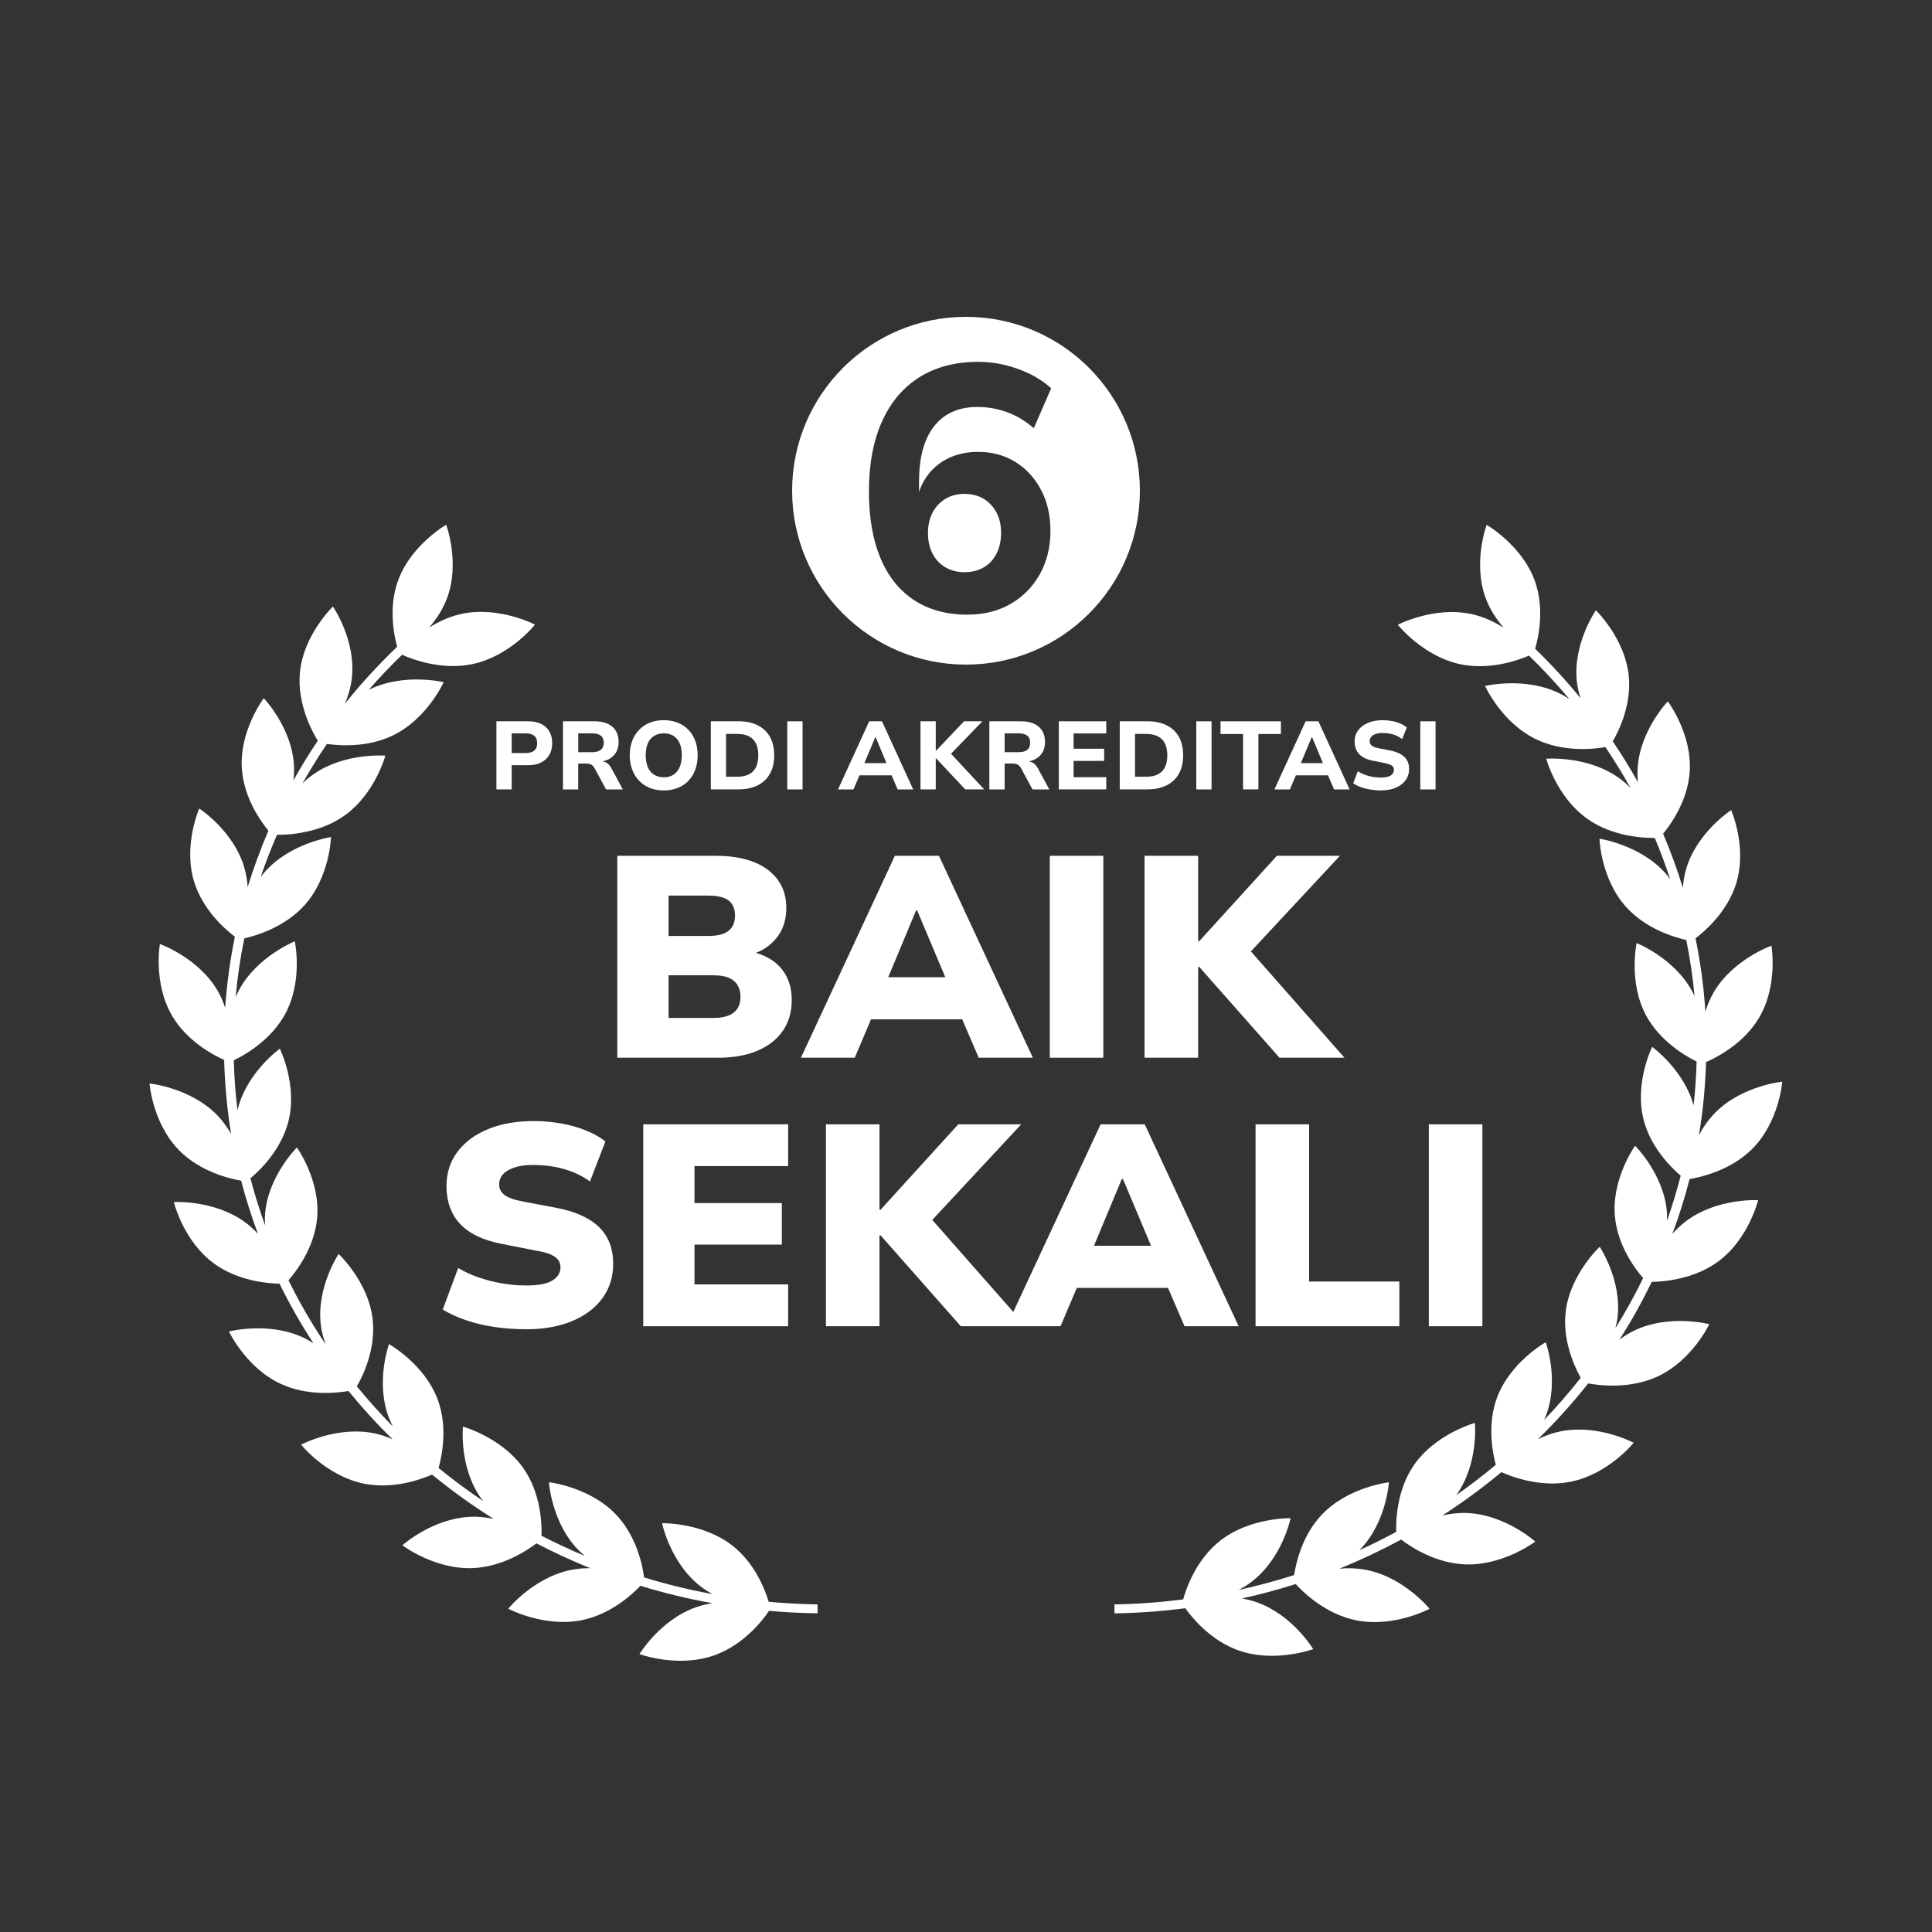<svg xmlns="http://www.w3.org/2000/svg" xmlns:xlink="http://www.w3.org/1999/xlink" id="Layer_1" x="0px" y="0px" viewBox="0 0 500 500" style="enable-background:new 0 0 500 500;" xml:space="preserve"><rect x="0" y="0" width="500" height="500" fill="#333333" stroke="none"/><style type="text/css">	.st0{fill:#FFFFFF;}	.st1{fill:#063375;}</style><g>	<g>		<path class="st0" d="M198.94,414.55c4.17,0.37,8.38,0.61,12.64,0.67v2.3c-4.23-0.05-8.42-0.27-12.56-0.63   c-1.31,1.97-6.34,8.8-14.32,11.56c-9.36,3.25-19.2-0.37-19.2-0.37s5.34-8.9,14.71-12.16c1.38-0.47,2.77-0.8,4.14-1.01   c-6.34-1.15-12.55-2.64-18.6-4.51c-2.18,2.28-7.74,7.41-15.24,8.91c-9.73,1.94-18.97-2.98-18.97-2.98s6.54-8.1,16.28-10.04   c1.68-0.34,3.34-0.46,4.95-0.44c-4.78-1.93-9.42-4.08-13.94-6.43c-2.55,1.93-8.85,6.08-16.44,6.4c-9.92,0.42-18.25-5.9-18.25-5.9   s7.75-6.97,17.68-7.38c2.08-0.09,4.06,0.16,5.93,0.54c-5.57-3.49-10.88-7.32-15.93-11.46c-2.86,1.25-10.1,3.88-17.66,2.34   c-9.72-1.98-16.24-10.08-16.24-10.08s9.24-4.92,18.96-2.94c1.69,0.34,3.25,0.9,4.73,1.55c-4.05-3.95-7.86-8.14-11.42-12.5   c-3.2,0.55-10.71,1.32-17.54-1.85c-8.99-4.17-13.39-13.55-13.39-13.55s10.17-2.64,19.15,1.53c0.95,0.44,1.84,0.95,2.7,1.5   c-3.24-4.95-6.16-10.09-8.77-15.4c-3.15-0.07-10.81-0.72-16.98-5.24c-7.95-5.83-10.37-15.9-10.37-15.9s10.49-0.6,18.45,5.24   c1.24,0.9,2.34,1.93,3.32,3.01c-1.67-4.5-3.13-9.08-4.35-13.76c-3.04-0.53-10.6-2.35-16.02-7.84c-6.93-7.01-7.69-17.33-7.69-17.33   s10.45,1.06,17.37,8.06c1.54,1.55,2.76,3.27,3.75,5.01c-1.04-6.27-1.63-12.67-1.81-19.16c-2.92-1.32-9.62-4.88-13.43-11.37   c-4.99-8.44-3.2-18.63-3.2-18.63s9.89,3.51,14.87,11.97c0.88,1.47,1.53,3.01,2.02,4.52c0.44-6.24,1.29-12.37,2.52-18.38   c-2.35-1.77-8.32-6.85-10.58-14.32c-2.84-9.37,1.36-18.86,1.36-18.86s8.76,5.69,11.59,15.06c0.54,1.77,0.82,3.56,0.93,5.28   c1.54-4.98,3.33-9.84,5.38-14.6c-1.92-2.33-6.43-8.55-6.89-16.21C62,189,68.26,180.7,68.26,180.7s7.22,7.51,7.81,17.26   c0.08,1.37,0.01,2.72-0.14,4.01c1.95-3.5,4.07-6.94,6.32-10.28c-1.19-1.89-5.47-9.38-4.62-17.77c0.99-9.73,8.53-16.95,8.53-16.95   s5.91,8.54,4.92,18.27c-0.25,2.49-0.93,4.79-1.81,6.87c4.15-5.19,8.68-10.1,13.51-14.73c-0.87-3.19-2.26-10.33,0.25-17.17   c3.36-9.2,12.44-14.41,12.44-14.41s3.63,9.71,0.27,18.89c-1.12,3.04-2.86,5.6-4.69,7.74c2.38-1.51,5.2-2.88,8.41-3.56   c9.71-2.06,18.99,2.78,18.99,2.78s-6.44,8.16-16.16,10.21c-8.06,1.72-15.82-1.33-18.23-2.41c-3.03,2.93-5.91,5.95-8.67,9.12   c0.1-0.07,0.2-0.11,0.31-0.17c8.91-4.32,19.12-1.85,19.12-1.85s-4.24,9.46-13.14,13.78c-6.5,3.14-13.66,2.68-17.07,2.2   c-2.26,3.31-4.36,6.72-6.33,10.21c0.87-0.86,1.83-1.65,2.87-2.38c8.1-5.65,18.58-4.8,18.58-4.8s-2.67,10-10.77,15.64   c-6.4,4.46-14.25,4.87-17.28,4.85c-1.54,3.58-2.97,7.2-4.21,10.9c0.38-0.51,0.79-0.98,1.22-1.48c6.58-7.31,16.97-8.84,16.97-8.84   s-0.27,10.34-6.86,17.65c-5.12,5.69-12.53,7.88-15.57,8.56c-1.04,5.01-1.79,10.08-2.25,15.24c0.27-0.66,0.58-1.31,0.92-1.95   c4.66-8.62,14.39-12.52,14.39-12.52s2.19,10.11-2.45,18.75c-3.73,6.93-10.72,10.8-13.34,12.04c0.12,4.36,0.43,8.69,0.96,12.94   c0.02-0.11,0.05-0.24,0.08-0.35c2.38-9.49,10.87-15.59,10.87-15.59s4.63,9.29,2.24,18.78c-1.89,7.5-7.54,12.84-9.84,14.76   c1.07,4.12,2.35,8.18,3.79,12.17c-0.06-1.02-0.08-2.03,0.01-3.07c0.82-9.74,8.23-17.07,8.23-17.07s6.07,8.44,5.24,18.18   c-0.67,7.83-5.54,14.02-7.42,16.18c2.82,5.76,6.05,11.29,9.63,16.6c-0.58-1.58-1.05-3.27-1.27-5.06   c-1.16-9.71,4.61-18.34,4.61-18.34s7.65,7.1,8.8,16.79c0.95,7.95-2.71,15.12-4.08,17.46c2.94,3.62,6.07,7.08,9.34,10.41   c-0.41-0.78-0.79-1.59-1.11-2.45c-3.43-9.16,0.09-18.89,0.09-18.89s9.13,5.12,12.58,14.28c2.76,7.32,1.04,14.98,0.25,17.78   c3.69,3.02,7.54,5.88,11.54,8.56c-0.23-0.31-0.46-0.6-0.68-0.9c-5.6-8.07-4.55-18.36-4.55-18.36s10.1,2.8,15.71,10.87   c4.56,6.56,4.72,14.61,4.62,17.37c3.65,1.89,7.41,3.63,11.23,5.23c-0.63-0.52-1.24-1.07-1.83-1.68c-6.82-7.1-7.47-17.4-7.47-17.4   s10.44,1.18,17.26,8.27c5.54,5.74,7.01,13.6,7.36,16.37c5.75,1.76,11.65,3.2,17.67,4.3c-1.08-0.6-2.16-1.29-3.19-2.09   c-7.75-6.11-9.83-16.25-9.83-16.25s10.52-0.24,18.27,5.85C195.37,404.59,197.98,411.37,198.94,414.55z"></path>		<path class="st0" d="M455,310.6c0,0-2.42,10.06-10.37,15.9c-6.28,4.61-14.12,5.21-17.16,5.25c-2.5,5.13-5.25,10.12-8.35,14.93   c1.24-0.92,2.6-1.76,4.1-2.46c8.98-4.16,19.14-1.53,19.14-1.53s-4.41,9.39-13.39,13.55c-7.15,3.31-15.04,2.33-17.95,1.79   c-4,5.08-8.36,9.89-13.01,14.44c1.77-0.87,3.71-1.6,5.81-2.03c9.73-1.98,18.97,2.95,18.97,2.95s-6.52,8.1-16.25,10.07   c-7.83,1.59-15.34-1.29-17.97-2.47c-4.84,4.02-9.93,7.76-15.26,11.2c1.99-0.43,4.12-0.71,6.36-0.63c9.91,0.42,17.66,7.4,17.66,7.4   s-8.33,6.3-18.24,5.9c-7.63-0.33-13.93-4.49-16.47-6.42c-5.16,2.77-10.49,5.31-16.01,7.53c2.24-0.2,4.64-0.14,7.1,0.35   c9.72,1.94,16.26,10.04,16.26,10.04s-9.24,4.93-18.97,2.98c-8.1-1.63-13.93-7.47-15.67-9.39c-4.54,1.45-9.19,2.69-13.9,3.73   c1.23,0.21,2.47,0.52,3.71,0.94c9.37,3.27,14.71,12.17,14.71,12.17s-9.84,3.63-19.21,0.38c-7.27-2.54-12.08-8.43-13.88-10.95   c-6.02,0.76-12.14,1.23-18.34,1.32v-2.32c6.02-0.1,11.94-0.55,17.78-1.29c0.76-2.75,3.31-10.26,9.55-15.17   c7.75-6.1,18.26-5.85,18.26-5.85s-2.07,10.14-9.82,16.24c-1.16,0.93-2.4,1.68-3.64,2.34c4.88-1.07,9.68-2.37,14.37-3.86   c0.5-3.21,2.11-10.4,7.27-15.74c6.82-7.1,17.26-8.27,17.26-8.27s-0.62,10.3-7.46,17.4c-0.05,0.06-0.1,0.1-0.15,0.16   c3.24-1.48,6.4-3.06,9.5-4.73c-0.1-2.78,0.08-10.79,4.62-17.33c5.59-8.07,15.73-10.86,15.73-10.86s1.03,10.28-4.58,18.36   c-0.08,0.1-0.17,0.21-0.25,0.33c3.54-2.47,6.95-5.1,10.25-7.85c-0.81-3.02-2.3-10.4,0.34-17.46c3.45-9.15,12.58-14.28,12.58-14.28   s3.55,9.73,0.1,18.89c-0.16,0.43-0.35,0.85-0.54,1.27c3.34-3.49,6.52-7.15,9.5-10.95c-1.5-2.67-4.79-9.54-3.89-17.11   c1.16-9.69,8.8-16.79,8.8-16.79s5.77,8.63,4.62,18.33c-0.12,0.96-0.34,1.85-0.55,2.75c2.61-4.2,5.01-8.53,7.17-12.97   c-1.99-2.29-6.66-8.41-7.31-16.07c-0.84-9.74,5.23-18.19,5.23-18.19s7.4,7.34,8.23,17.08c0.07,0.82,0.03,1.62,0,2.42   c1.36-3.85,2.55-7.76,3.57-11.75c-2.45-2.09-7.81-7.33-9.62-14.58c-2.38-9.47,2.24-18.76,2.24-18.76s8.18,5.91,10.72,15.13   c0.43-3.74,0.67-7.54,0.78-11.33c-2.81-1.39-9.46-5.22-13.07-11.92c-4.64-8.63-2.45-18.75-2.45-18.75s9.74,3.89,14.39,12.52   c0.23,0.42,0.42,0.84,0.61,1.25c-0.46-4.93-1.18-9.77-2.15-14.55c-3.03-0.69-10.46-2.85-15.59-8.58   c-6.59-7.3-6.87-17.64-6.87-17.64s10.4,1.53,16.98,8.84c0.46,0.53,0.89,1.05,1.3,1.6c-1.2-3.62-2.5-7.16-3.98-10.64   c-3.02,0.02-10.9-0.36-17.31-4.85c-8.1-5.64-10.78-15.65-10.78-15.65s10.49-0.84,18.59,4.81c1.19,0.82,2.25,1.76,3.22,2.75   c-1.99-3.62-4.18-7.13-6.49-10.56c-2.87,0.5-10.85,1.4-18-2.06c-8.9-4.32-13.14-13.77-13.14-13.77s10.19-2.46,19.1,1.84   c0.97,0.46,1.86,0.99,2.73,1.57c-3.29-3.92-6.78-7.67-10.46-11.27c-2.8,1.21-10.16,3.84-17.8,2.23   c-9.69-2.06-16.15-10.21-16.15-10.21s9.29-4.84,18.99-2.78c3.21,0.68,6.02,2.05,8.41,3.56c-1.83-2.14-3.58-4.7-4.69-7.74   c-3.36-9.19,0.28-18.89,0.28-18.89s9.07,5.21,12.43,14.41c2.64,7.23,0.96,14.77,0.11,17.65c4.18,4.03,8.08,8.3,11.74,12.77   c-0.44-1.41-0.8-2.89-0.96-4.45c-0.98-9.72,4.94-18.27,4.94-18.27s7.51,7.22,8.51,16.94c0.76,7.5-2.56,14.26-4.14,16.97   c2.33,3.45,4.51,6.97,6.53,10.6c-0.14-1.2-0.17-2.42-0.09-3.66c0.59-9.76,7.81-17.28,7.81-17.28s6.26,8.29,5.67,18.06   c-0.45,7.63-4.95,13.85-6.89,16.19c1.94,4.56,3.65,9.23,5.11,14c0.11-1.66,0.4-3.36,0.9-5.06c2.84-9.36,11.6-15.05,11.6-15.05   s4.18,9.48,1.34,18.85c-2.25,7.45-8.19,12.52-10.56,14.32c1.27,6.2,2.16,12.54,2.54,18.99c0.53-1.71,1.24-3.43,2.23-5.12   c4.98-8.44,14.87-11.95,14.87-11.95s1.8,10.19-3.19,18.64c-3.97,6.71-10.99,10.29-13.73,11.48c-0.19,6.43-0.8,12.75-1.85,18.94   c1.06-2,2.43-4.02,4.21-5.83c6.91-7.01,17.37-8.04,17.37-8.04s-0.77,10.32-7.69,17.31c-5.59,5.67-13.49,7.42-16.3,7.9   c-1.24,4.82-2.72,9.55-4.45,14.17c1.07-1.22,2.3-2.38,3.71-3.41C444.51,310,455,310.6,455,310.6z"></path>	</g>	<g>		<path class="st0" d="M199.97,248.61c-1.27-0.89-2.73-1.55-4.34-2.01c2.17-0.83,3.96-2.14,5.38-3.92c1.66-2.08,2.48-4.64,2.48-7.71   c0-4.2-1.61-7.5-4.82-9.9c-3.21-2.4-7.73-3.59-13.56-3.59h-25.35v52.26h26.09c3.95,0,7.35-0.6,10.19-1.82   c2.84-1.21,5.03-2.93,6.56-5.15c1.53-2.22,2.3-4.87,2.3-7.93c0-2.32-0.43-4.34-1.3-6.04C202.74,251.09,201.52,249.7,199.97,248.61   z M173.02,231.78h10.23c2.42,0,4.19,0.42,5.3,1.26c1.11,0.84,1.67,2.15,1.67,3.93c0,1.73-0.56,3.04-1.67,3.93   c-1.11,0.89-2.88,1.33-5.3,1.33h-10.23V231.78z M191.37,259.88c-0.17,0.59-0.46,1.11-0.85,1.56c-0.4,0.44-0.87,0.82-1.41,1.11   c-0.54,0.3-1.2,0.52-1.96,0.67c-0.77,0.15-1.62,0.22-2.56,0.22h-11.56v-11.04h11.56c0.94,0,1.79,0.07,2.56,0.22   c0.77,0.15,1.42,0.37,1.96,0.67c0.54,0.3,1,0.67,1.37,1.11s0.65,0.96,0.85,1.56c0.2,0.59,0.3,1.26,0.3,2   C191.63,258.64,191.54,259.28,191.37,259.88z"></path>		<path class="st0" d="M225.42,263.8h23.6l4.27,9.93h14.01L243,221.48h-11.41l-24.31,52.26h13.93L225.42,263.8z M237.07,235.64h0.3   l7.27,17.27h-14.77L237.07,235.64z"></path>		<rect x="271.68" y="221.48" class="st0" width="13.86" height="52.26"></rect>		<polygon class="st0" points="296.21,221.48 296.21,273.74 310.08,273.74 310.08,250.24 310.37,250.24 331.13,273.74    347.95,273.74 323.73,246.22 346.77,221.48 330.46,221.48 310.37,243.57 310.08,243.57 310.08,221.48   "></polygon>		<path class="st0" d="M144.08,312.61l-8.6-1.63c-2.37-0.44-4.02-1.02-4.93-1.74c-0.92-0.72-1.37-1.62-1.37-2.71   c0-1.04,0.35-1.93,1.04-2.67c0.69-0.74,1.69-1.32,3-1.74c1.31-0.42,2.88-0.63,4.71-0.63c2.87,0,5.56,0.36,8.08,1.07   c2.52,0.72,4.74,1.79,6.67,3.22l4-10.38c-1.38-1.09-3.05-2.03-5-2.82c-1.95-0.79-4.09-1.4-6.41-1.82   c-2.32-0.42-4.72-0.63-7.19-0.63c-4.45,0-8.36,0.69-11.75,2.08c-3.39,1.38-6.03,3.34-7.93,5.86c-1.9,2.52-2.85,5.49-2.85,8.89   c0,4,1.17,7.26,3.52,9.78c2.35,2.52,5.97,4.25,10.86,5.19l8.67,1.71c1.58,0.25,2.84,0.57,3.78,0.96c0.94,0.4,1.62,0.87,2.04,1.41   c0.42,0.54,0.63,1.21,0.63,2c0,1.38-0.69,2.51-2.08,3.37c-1.38,0.87-3.66,1.3-6.82,1.3c-2.08,0-4.18-0.19-6.3-0.56   c-2.13-0.37-4.15-0.89-6.08-1.56s-3.66-1.47-5.19-2.41l-4,10.75c1.68,1.04,3.66,1.95,5.93,2.74c2.27,0.79,4.76,1.38,7.45,1.78   c2.69,0.39,5.42,0.59,8.19,0.59c4.55,0,8.51-0.7,11.9-2.11c3.38-1.41,6-3.38,7.86-5.93s2.78-5.52,2.78-8.93   c0-3.9-1.21-7.05-3.63-9.45C152.63,315.22,148.97,313.55,144.08,312.61z"></path>		<polygon class="st0" points="166.47,343.23 203.97,343.23 203.97,332.4 179.73,332.4 179.73,322.1 202.34,322.1 202.34,311.35    179.73,311.35 179.73,301.79 203.97,301.79 203.97,290.97 166.47,290.97   "></polygon>		<path class="st0" d="M284.84,290.97l-22.6,48.56l-20.97-23.82l23.03-24.74H248l-20.09,22.09h-0.3v-22.09h-13.86v52.26h13.86v-23.5   h0.3l20.75,23.5h11.86h4.97h8.97l4.22-9.93h23.6l4.27,9.93h14.01l-24.31-52.26H284.84z M290.32,305.13h0.3l7.27,17.27h-14.77   L290.32,305.13z"></path>		<polygon class="st0" points="338.8,290.97 324.94,290.97 324.94,343.23 362.15,343.23 362.15,331.66 338.8,331.66   "></polygon>		<rect x="369.78" y="290.97" class="st0" width="13.86" height="52.26"></rect>	</g></g><path class="st0" d="M140.04,187.34c-0.93-0.45-2.04-0.67-3.34-0.67h-8.23v17.63h3.95v-6.27h4.28c1.3,0,2.41-0.23,3.34-0.7 c0.92-0.47,1.63-1.13,2.13-1.98c0.49-0.85,0.74-1.86,0.74-3.02c0-1.18-0.25-2.2-0.74-3.04 C141.67,188.44,140.96,187.79,140.04,187.34z M138.26,194.25c-0.51,0.43-1.26,0.64-2.26,0.64h-3.58v-5.1H136 c1,0,1.75,0.21,2.26,0.63c0.51,0.42,0.76,1.06,0.76,1.92C139.03,193.19,138.77,193.83,138.26,194.25z"></path><path class="st0" d="M157.14,197.52c-0.37-0.27-0.79-0.41-1.24-0.48c0.63-0.13,1.21-0.32,1.71-0.59c0.79-0.43,1.4-1.01,1.84-1.75 c0.43-0.74,0.65-1.63,0.65-2.66c0-1.7-0.54-3.02-1.63-3.96c-1.08-0.94-2.63-1.41-4.63-1.41h-8.15v17.63h3.95v-6.7h2 c0.35,0,0.66,0.04,0.94,0.11c0.28,0.07,0.52,0.2,0.74,0.39c0.22,0.18,0.41,0.43,0.57,0.73l2.95,5.48h4.35l-2.88-5.33 C157.98,198.31,157.58,197.83,157.14,197.52z M153.25,194.67h-3.6v-4.88h3.58c1.02,0,1.77,0.2,2.27,0.6s0.75,1.01,0.75,1.82 c0,0.82-0.25,1.43-0.75,1.84S154.25,194.67,153.25,194.67z"></path><path class="st0" d="M178.14,188.85c-0.77-0.79-1.7-1.4-2.77-1.83c-1.08-0.42-2.27-0.64-3.59-0.64c-1.32,0-2.51,0.21-3.59,0.64 c-1.07,0.43-2,1.04-2.77,1.84c-0.77,0.8-1.38,1.75-1.8,2.86c-0.43,1.11-0.64,2.35-0.64,3.74c0,1.37,0.21,2.61,0.64,3.73 c0.42,1.12,1.02,2.08,1.79,2.88c0.77,0.8,1.69,1.42,2.77,1.85c1.08,0.43,2.28,0.65,3.6,0.65c1.32,0,2.52-0.21,3.6-0.64 c1.08-0.43,2.01-1.04,2.78-1.85c0.77-0.81,1.36-1.77,1.77-2.89c0.42-1.12,0.63-2.37,0.63-3.75c0-1.37-0.21-2.61-0.63-3.73 C179.51,190.6,178.91,189.64,178.14,188.85z M175.89,198.54c-0.38,0.85-0.91,1.5-1.6,1.95c-0.69,0.45-1.53,0.67-2.51,0.67 c-0.97,0-1.8-0.23-2.51-0.67c-0.71-0.45-1.25-1.1-1.61-1.95c-0.37-0.85-0.55-1.88-0.55-3.08c0-1.22,0.18-2.25,0.55-3.09 c0.37-0.84,0.9-1.48,1.61-1.92c0.71-0.44,1.55-0.66,2.51-0.66c0.98,0,1.82,0.22,2.52,0.66c0.7,0.44,1.23,1.08,1.6,1.92 c0.37,0.84,0.55,1.87,0.55,3.09C176.45,196.67,176.26,197.69,175.89,198.54z"></path><path class="st0" d="M196.08,187.7c-1.38-0.69-3.07-1.04-5.05-1.04h-7.07v17.63h7.07c1.97,0,3.65-0.35,5.04-1.04 c1.39-0.69,2.45-1.7,3.19-3.01s1.1-2.91,1.1-4.78c0-1.87-0.37-3.45-1.1-4.76C198.52,189.39,197.46,188.39,196.08,187.7z  M194.88,199.63c-0.92,0.93-2.29,1.39-4.13,1.39h-2.85v-11.08h2.85c1.82,0,3.19,0.46,4.11,1.38c0.92,0.92,1.39,2.3,1.39,4.15 C196.25,197.31,195.79,198.7,194.88,199.63z"></path><rect x="203.75" y="186.67" class="st0" width="3.95" height="17.63"></rect><path class="st0" d="M224.95,186.67l-8.07,17.63h4l1.55-3.65h8.32l1.56,3.65h4.02l-8.07-17.63H224.95z M226.52,190.79h0.1l2.8,6.7 h-5.71L226.52,190.79z"></path><polygon class="st0" points="254.25,186.67 249.5,186.67 242.27,194.27 242.17,194.27 242.17,186.67 238.22,186.67 238.22,204.29  242.17,204.29 242.17,196.27 242.27,196.27 249.8,204.29 254.7,204.29 246.12,195.07 "></polygon><path class="st0" d="M267.49,197.52c-0.37-0.27-0.79-0.41-1.24-0.48c0.63-0.13,1.21-0.32,1.71-0.59c0.79-0.43,1.4-1.01,1.84-1.75 s0.65-1.63,0.65-2.66c0-1.7-0.54-3.02-1.63-3.96c-1.08-0.94-2.63-1.41-4.63-1.41h-8.15v17.63H260v-6.7h2c0.35,0,0.66,0.04,0.94,0.11 c0.28,0.07,0.52,0.2,0.74,0.39c0.22,0.18,0.41,0.43,0.58,0.73l2.95,5.48h4.35l-2.88-5.33C268.32,198.31,267.93,197.83,267.49,197.52 z M263.6,194.67H260v-4.88h3.58c1.02,0,1.78,0.2,2.28,0.6s0.75,1.01,0.75,1.82c0,0.82-0.25,1.43-0.75,1.84 S264.6,194.67,263.6,194.67z"></path><polygon class="st0" points="274.02,204.29 286.3,204.29 286.3,201.14 277.85,201.14 277.85,196.92 285.75,196.92 285.75,193.77  277.85,193.77 277.85,189.81 286.3,189.81 286.3,186.67 274.02,186.67 "></polygon><path class="st0" d="M301.92,187.7c-1.38-0.69-3.07-1.04-5.05-1.04h-7.08v17.63h7.08c1.97,0,3.65-0.35,5.04-1.04 c1.39-0.69,2.45-1.7,3.19-3.01c0.73-1.32,1.1-2.91,1.1-4.78c0-1.87-0.37-3.45-1.1-4.76C304.37,189.39,303.31,188.39,301.92,187.7z  M300.72,199.63c-0.92,0.93-2.29,1.39-4.13,1.39h-2.85v-11.08h2.85c1.82,0,3.19,0.46,4.11,1.38c0.92,0.92,1.39,2.3,1.39,4.15 C302.1,197.31,301.64,198.7,300.72,199.63z"></path><rect x="309.6" y="186.67" class="st0" width="3.95" height="17.63"></rect><polygon class="st0" points="331.5,186.67 315.87,186.67 315.87,189.96 321.7,189.96 321.7,204.29 325.67,204.29 325.67,189.96  331.5,189.96 "></polygon><path class="st0" d="M337.9,186.67l-8.08,17.63h4l1.55-3.65h8.32l1.56,3.65h4.03l-8.08-17.63H337.9z M339.47,190.79h0.1l2.8,6.7 h-5.71L339.47,190.79z"></path><path class="st0" d="M359.72,194.21l-2.85-0.55c-0.88-0.17-1.5-0.4-1.86-0.69c-0.36-0.29-0.54-0.68-0.54-1.16 c0-0.43,0.14-0.81,0.41-1.13c0.28-0.32,0.66-0.56,1.16-0.73c0.5-0.17,1.1-0.25,1.8-0.25c0.98,0,1.9,0.13,2.75,0.39 c0.85,0.26,1.61,0.65,2.28,1.19l1.2-3c-0.47-0.4-1.02-0.74-1.67-1.02c-0.65-0.28-1.36-0.5-2.13-0.65c-0.77-0.15-1.57-0.23-2.4-0.23 c-1.43,0-2.7,0.23-3.8,0.69c-1.1,0.46-1.96,1.1-2.57,1.92c-0.62,0.83-0.93,1.8-0.93,2.91c0,1.33,0.39,2.42,1.16,3.25 c0.77,0.83,1.98,1.41,3.61,1.73l2.88,0.57c0.6,0.12,1.09,0.25,1.46,0.4c0.38,0.15,0.65,0.34,0.81,0.56c0.17,0.22,0.25,0.5,0.25,0.84 c0,0.6-0.27,1.08-0.81,1.44c-0.54,0.36-1.4,0.54-2.56,0.54c-0.73,0-1.46-0.06-2.18-0.19s-1.39-0.31-2.02-0.55 c-0.63-0.24-1.23-0.54-1.78-0.89l-1.17,3.13c0.57,0.38,1.22,0.71,1.96,0.97c0.74,0.27,1.55,0.48,2.44,0.63 c0.88,0.15,1.8,0.23,2.75,0.23c1.48,0,2.77-0.23,3.86-0.7c1.09-0.47,1.94-1.12,2.54-1.95c0.6-0.83,0.9-1.8,0.9-2.9 c0-1.3-0.41-2.34-1.23-3.13C362.63,195.11,361.39,194.55,359.72,194.21z"></path><rect x="367.57" y="186.67" class="st0" width="3.95" height="17.63"></rect><g></g><path class="st0" d="M244.67,146.82c1.44,0.84,3.09,1.26,4.95,1.26c1.92,0,3.58-0.42,5-1.26c1.41-0.84,2.5-2.02,3.29-3.56 c0.78-1.53,1.17-3.31,1.17-5.35c0-1.98-0.39-3.72-1.17-5.22c-0.78-1.5-1.88-2.68-3.29-3.56c-1.41-0.87-3.08-1.31-5-1.31 c-1.92,0-3.59,0.44-5,1.31c-1.41,0.87-2.51,2.06-3.29,3.56c-0.78,1.5-1.17,3.24-1.17,5.22c0,2.04,0.39,3.83,1.17,5.35 C242.12,144.8,243.23,145.98,244.67,146.82z"></path><path class="st0" d="M250,82c-24.85,0-45,20.15-45,45c0,24.85,20.15,45,45,45s45-20.15,45-45C295,102.15,274.85,82,250,82z  M240.4,122.57c1.47-1.83,3.3-3.22,5.49-4.19c2.19-0.96,4.6-1.44,7.25-1.44c3.6,0,6.81,0.87,9.63,2.61 c2.82,1.74,5.04,4.16,6.66,7.25c1.62,3.09,2.43,6.61,2.43,10.57c0,4.2-0.92,7.94-2.74,11.21c-1.83,3.27-4.35,5.84-7.56,7.7 c-3.21,1.86-6.95,2.79-11.21,2.79c-5.4,0-10.01-1.26-13.82-3.78c-3.81-2.52-6.71-6.15-8.68-10.89c-1.98-4.74-2.97-10.47-2.97-17.19 c0-7.08,1.13-13.12,3.38-18.13c2.25-5.01,5.49-8.83,9.72-11.48c4.23-2.64,9.28-3.96,15.17-3.96c2.34,0,4.63,0.27,6.88,0.81 s4.39,1.3,6.44,2.29c2.04,0.99,3.9,2.24,5.58,3.73l-4.5,10.35c-2.22-1.92-4.56-3.31-7.02-4.19c-2.46-0.87-4.98-1.31-7.56-1.31 c-2.4,0-4.53,0.41-6.39,1.22c-1.86,0.81-3.45,2.04-4.77,3.69c-1.32,1.65-2.31,3.68-2.97,6.08c-0.66,2.4-0.99,5.19-0.99,8.37v2.66 C238.44,125.53,239.3,123.93,240.4,122.57z"></path></svg>